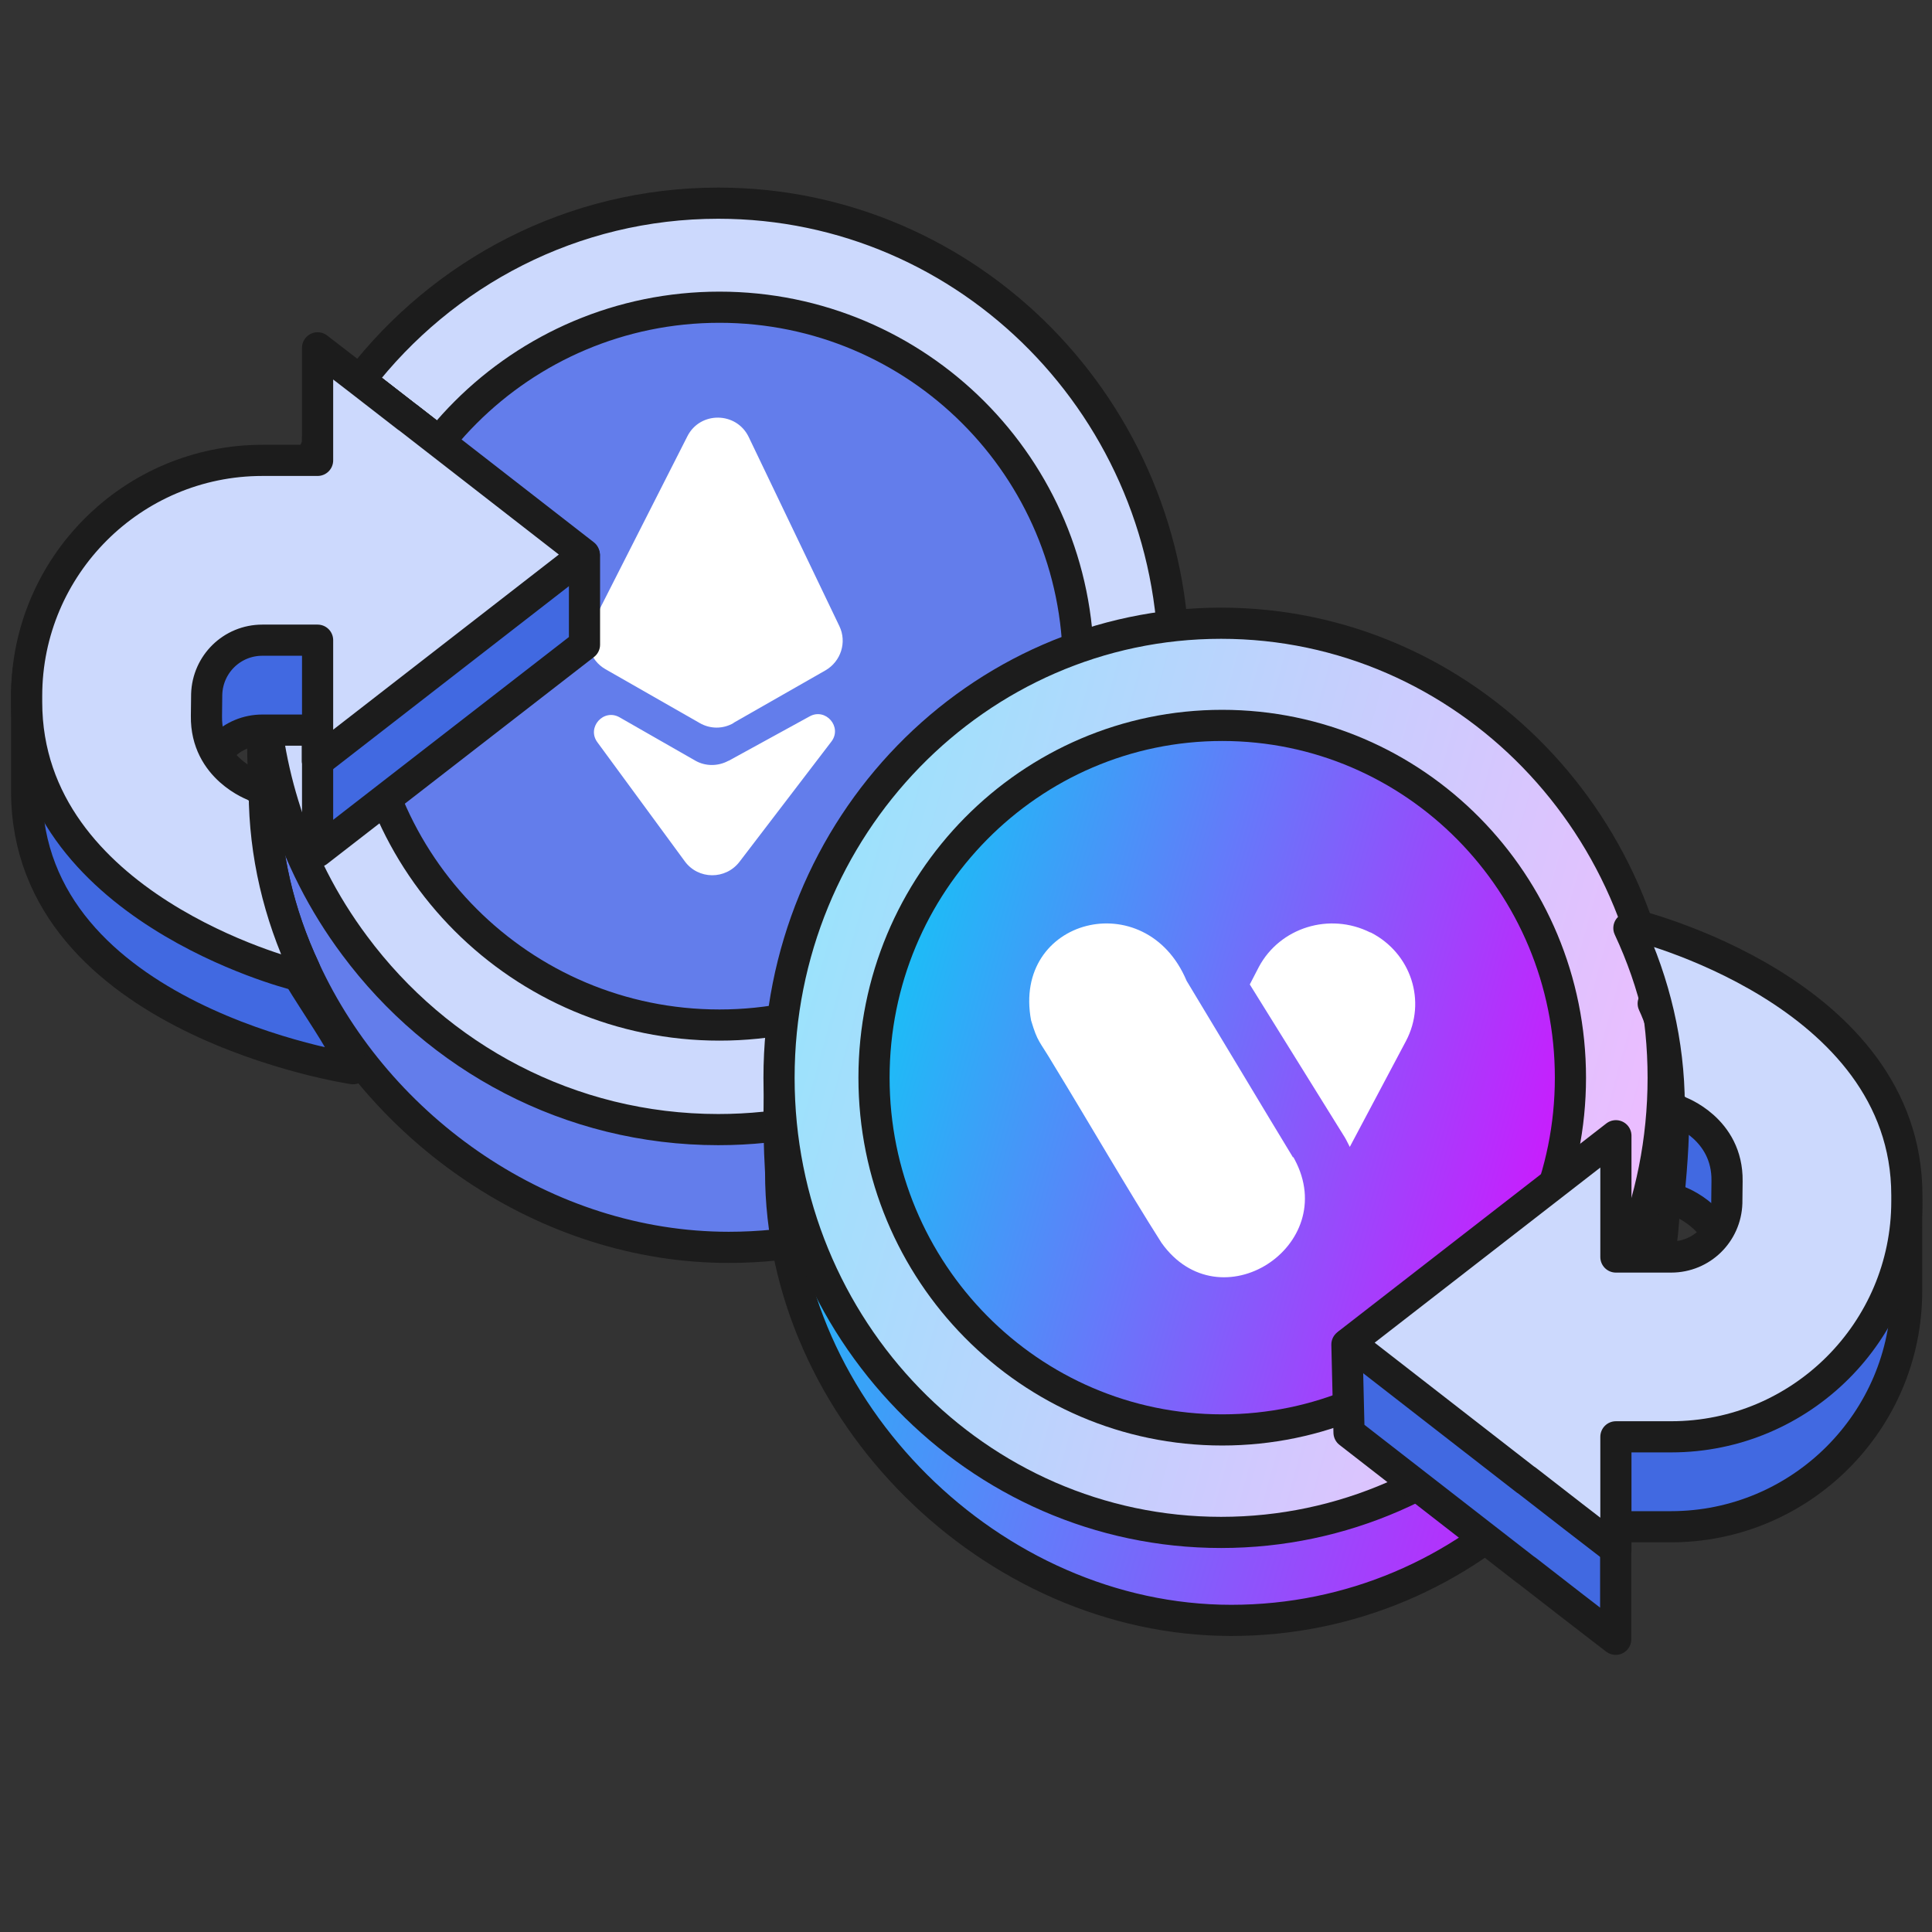 <svg width="62" height="62" viewBox="0 0 62 62" fill="none" xmlns="http://www.w3.org/2000/svg">
<rect x="0" y="0" width="62" height="62" fill="#333333" stroke="none"/>
<path d="M37.726 25.891C37.726 33.698 31.304 40.029 23.384 40.029C17.507 40.029 12.138 36.25 9.776 31.101C8.95 29.336 8.488 27.413 8.481 25.421V25.368C8.375 23.52 8.435 21.923 8.64 20.544H10.192V24.437L18.749 17.796L13.077 13.388C15.871 11.851 19.612 11.753 23.384 11.753C31.304 11.753 38.165 12.442 37.726 25.891Z" fill="#637DEB" stroke="#1C1C1C" stroke-linejoin="round"/>
<path d="M10.192 24.437V20.544H8.64C9.193 16.781 10.828 14.623 13.07 13.388H13.077L18.749 17.796L10.192 24.437Z" fill="#50C0FF" stroke="#1C1C1C" stroke-linejoin="round"/>
<path d="M37.673 21.385C37.673 29.594 31.123 36.25 23.05 36.25C18.28 36.25 14.047 33.933 11.381 30.343C10.374 28.995 9.594 27.473 9.094 25.83C8.662 24.422 8.428 22.93 8.428 21.385C8.428 21.105 8.435 20.825 8.458 20.544H10.192V24.437L18.749 17.796L11.548 12.207C14.221 8.746 18.378 6.52 23.05 6.52C31.123 6.52 37.673 13.176 37.673 21.385Z" fill="#CCD9FD" stroke="#1C1C1C" stroke-linejoin="round"/>
<path d="M10.192 24.437V20.544H8.458C8.564 18.477 9.094 16.531 9.95 14.774C10.025 14.615 10.109 14.456 10.192 14.297C10.586 13.562 11.04 12.866 11.547 12.207L18.749 17.796L10.192 24.437Z" fill="#CCD9FD" stroke="#1C1C1C" stroke-linejoin="round"/>
<path d="M23.088 32.895C29.449 32.895 34.606 27.738 34.606 21.377C34.606 15.016 29.449 9.859 23.088 9.859C16.727 9.859 11.57 15.016 11.57 21.377C11.57 27.738 16.727 32.895 23.088 32.895Z" fill="#637DEB" stroke="#1C1C1C" stroke-linejoin="round"/>
<path d="M23.543 23.202C23.202 23.399 22.793 23.399 22.452 23.202L19.431 21.476C18.923 21.188 18.734 20.552 18.999 20.029L22.058 14.002C22.467 13.191 23.634 13.207 24.027 14.024L26.935 20.09C27.185 20.605 26.988 21.226 26.488 21.514L23.543 23.195V23.202Z" fill="white"/>
<path d="M23.376 24.414C23.043 24.596 22.634 24.596 22.308 24.407L19.885 23.021C19.37 22.725 18.817 23.346 19.173 23.823L21.975 27.64C22.407 28.231 23.285 28.238 23.732 27.655L26.678 23.801C27.041 23.331 26.496 22.703 25.981 22.99L23.384 24.414H23.376Z" fill="white"/>
<path d="M53.425 38.127C53.425 45.788 47.197 52 39.514 52C31.831 52 25.051 45.275 25.051 37.613C24.305 24.687 31.831 24.253 39.514 24.253C47.197 24.253 53.847 24.924 53.425 38.127Z" fill="url(#paint0_linear_25_726)" stroke="#1C1C1C" stroke-miterlimit="10"/>
<path d="M39.186 49.177C47.021 49.177 53.373 42.645 53.373 34.588C53.373 26.531 47.021 20 39.186 20C31.352 20 25 26.531 25 34.588C25 42.645 31.352 49.177 39.186 49.177Z" fill="url(#paint1_linear_25_726)" stroke="#1C1C1C" stroke-miterlimit="10"/>
<path d="M39.222 45.888C45.394 45.888 50.397 40.827 50.397 34.584C50.397 28.34 45.394 23.279 39.222 23.279C33.051 23.279 28.048 28.34 28.048 34.584C28.048 40.827 33.051 45.888 39.222 45.888Z" fill="url(#paint2_linear_25_726)" stroke="#1C1C1C" stroke-miterlimit="10"/>
<path d="M43.972 29.923C42.667 29.27 41.077 29.763 40.399 31.028L40.107 31.592L43.152 36.493C43.216 36.597 43.259 36.702 43.316 36.806L45.12 33.406C45.79 32.134 45.284 30.584 43.986 29.923H43.972Z" fill="white"/>
<path d="M41.486 37.129C40.666 35.782 38.912 32.849 38.079 31.475C36.773 28.366 32.472 29.468 33.089 32.747C33.305 33.468 33.346 33.38 33.807 34.162C34.91 35.965 36.224 38.237 37.274 39.884C39.143 42.51 43.029 39.986 41.547 37.21L41.506 37.135H41.479L41.486 37.129Z" fill="white"/>
<path d="M10.192 27.322V23.43H8.42C7.443 23.43 6.663 24.202 6.633 25.164C6.633 25.171 6.633 25.308 6.625 25.868C6.603 27.549 8.17 28.102 8.17 28.102L8.481 28.306C8.488 30.298 10.45 32.365 11.275 34.13L11.328 34.296C11.328 34.296 0.878 32.744 0.855 25.414V22.377C0.855 18.212 4.248 17.659 8.42 17.659H10.192V14.047L11.548 15.092L13.956 15.706L18.757 17.841V20.688L10.192 27.329V27.322Z" fill="#4169E1" stroke="#1C1C1C" stroke-linejoin="round"/>
<path d="M43.224 43.148L51.849 43.224H53.621C54.598 43.224 55.378 42.452 55.408 41.49C55.408 41.483 55.408 41.346 55.416 40.786C55.438 39.105 53.871 38.552 53.871 38.552L53.56 38.347C53.765 36.258 53.878 33.971 53.053 32.206L53.318 31.449C53.318 31.449 61.186 32.214 61.186 38.787V41.437C61.186 45.602 57.793 48.995 53.621 48.995H51.849V52.607L50.493 51.562L48.971 50.38H48.964L43.292 45.973L43.224 43.148Z" fill="#4169E1" stroke="#1C1C1C" stroke-linejoin="round"/>
<path d="M10.192 24.437V20.544H8.42C7.443 20.544 6.663 21.317 6.633 22.279C6.633 22.286 6.633 22.422 6.625 22.983C6.603 24.664 8.17 25.217 8.17 25.217L8.481 25.421C8.488 27.413 8.95 29.336 9.776 31.101L9.427 31.267C9.427 31.267 0.855 29.101 0.855 22.528V22.332C0.855 18.167 4.248 14.774 8.42 14.774H10.192V11.162L11.548 12.207L13.07 13.388H13.077L18.749 17.796L10.192 24.437Z" fill="#CCD9FD" stroke="#1C1C1C" stroke-linejoin="round"/>
<path d="M51.856 36.447V40.339H53.628C54.605 40.339 55.385 39.567 55.415 38.605C55.415 38.597 55.415 38.461 55.423 37.901C55.446 36.22 53.878 35.667 53.878 35.667L53.568 35.462C53.56 33.471 53.098 31.547 52.273 29.783L52.394 29.669C52.394 29.669 61.193 31.782 61.193 38.355V38.552C61.193 42.717 57.801 46.109 53.628 46.109H51.856V49.722L50.501 48.677L48.979 47.495H48.971L43.299 43.088L51.856 36.447Z" fill="#CCD9FD" stroke="#1C1C1C" stroke-linejoin="round"/>
<defs>
<linearGradient id="paint0_linear_25_726" x1="54.362" y1="46.667" x2="25" y2="38.127" gradientUnits="userSpaceOnUse">
<stop stop-color="#DC0BFE"/>
<stop offset="1" stop-color="#1DBCF7"/>
</linearGradient>
<linearGradient id="paint1_linear_25_726" x1="54.288" y1="43.569" x2="24.77" y2="35.424" gradientUnits="userSpaceOnUse">
<stop stop-color="#F5B8FF"/>
<stop offset="1" stop-color="#9CE2FC"/>
</linearGradient>
<linearGradient id="paint2_linear_25_726" x1="51.118" y1="41.542" x2="27.921" y2="35.036" gradientUnits="userSpaceOnUse">
<stop stop-color="#DC0BFE"/>
<stop offset="1" stop-color="#1DBCF7"/>
</linearGradient>
</defs>
</svg>
